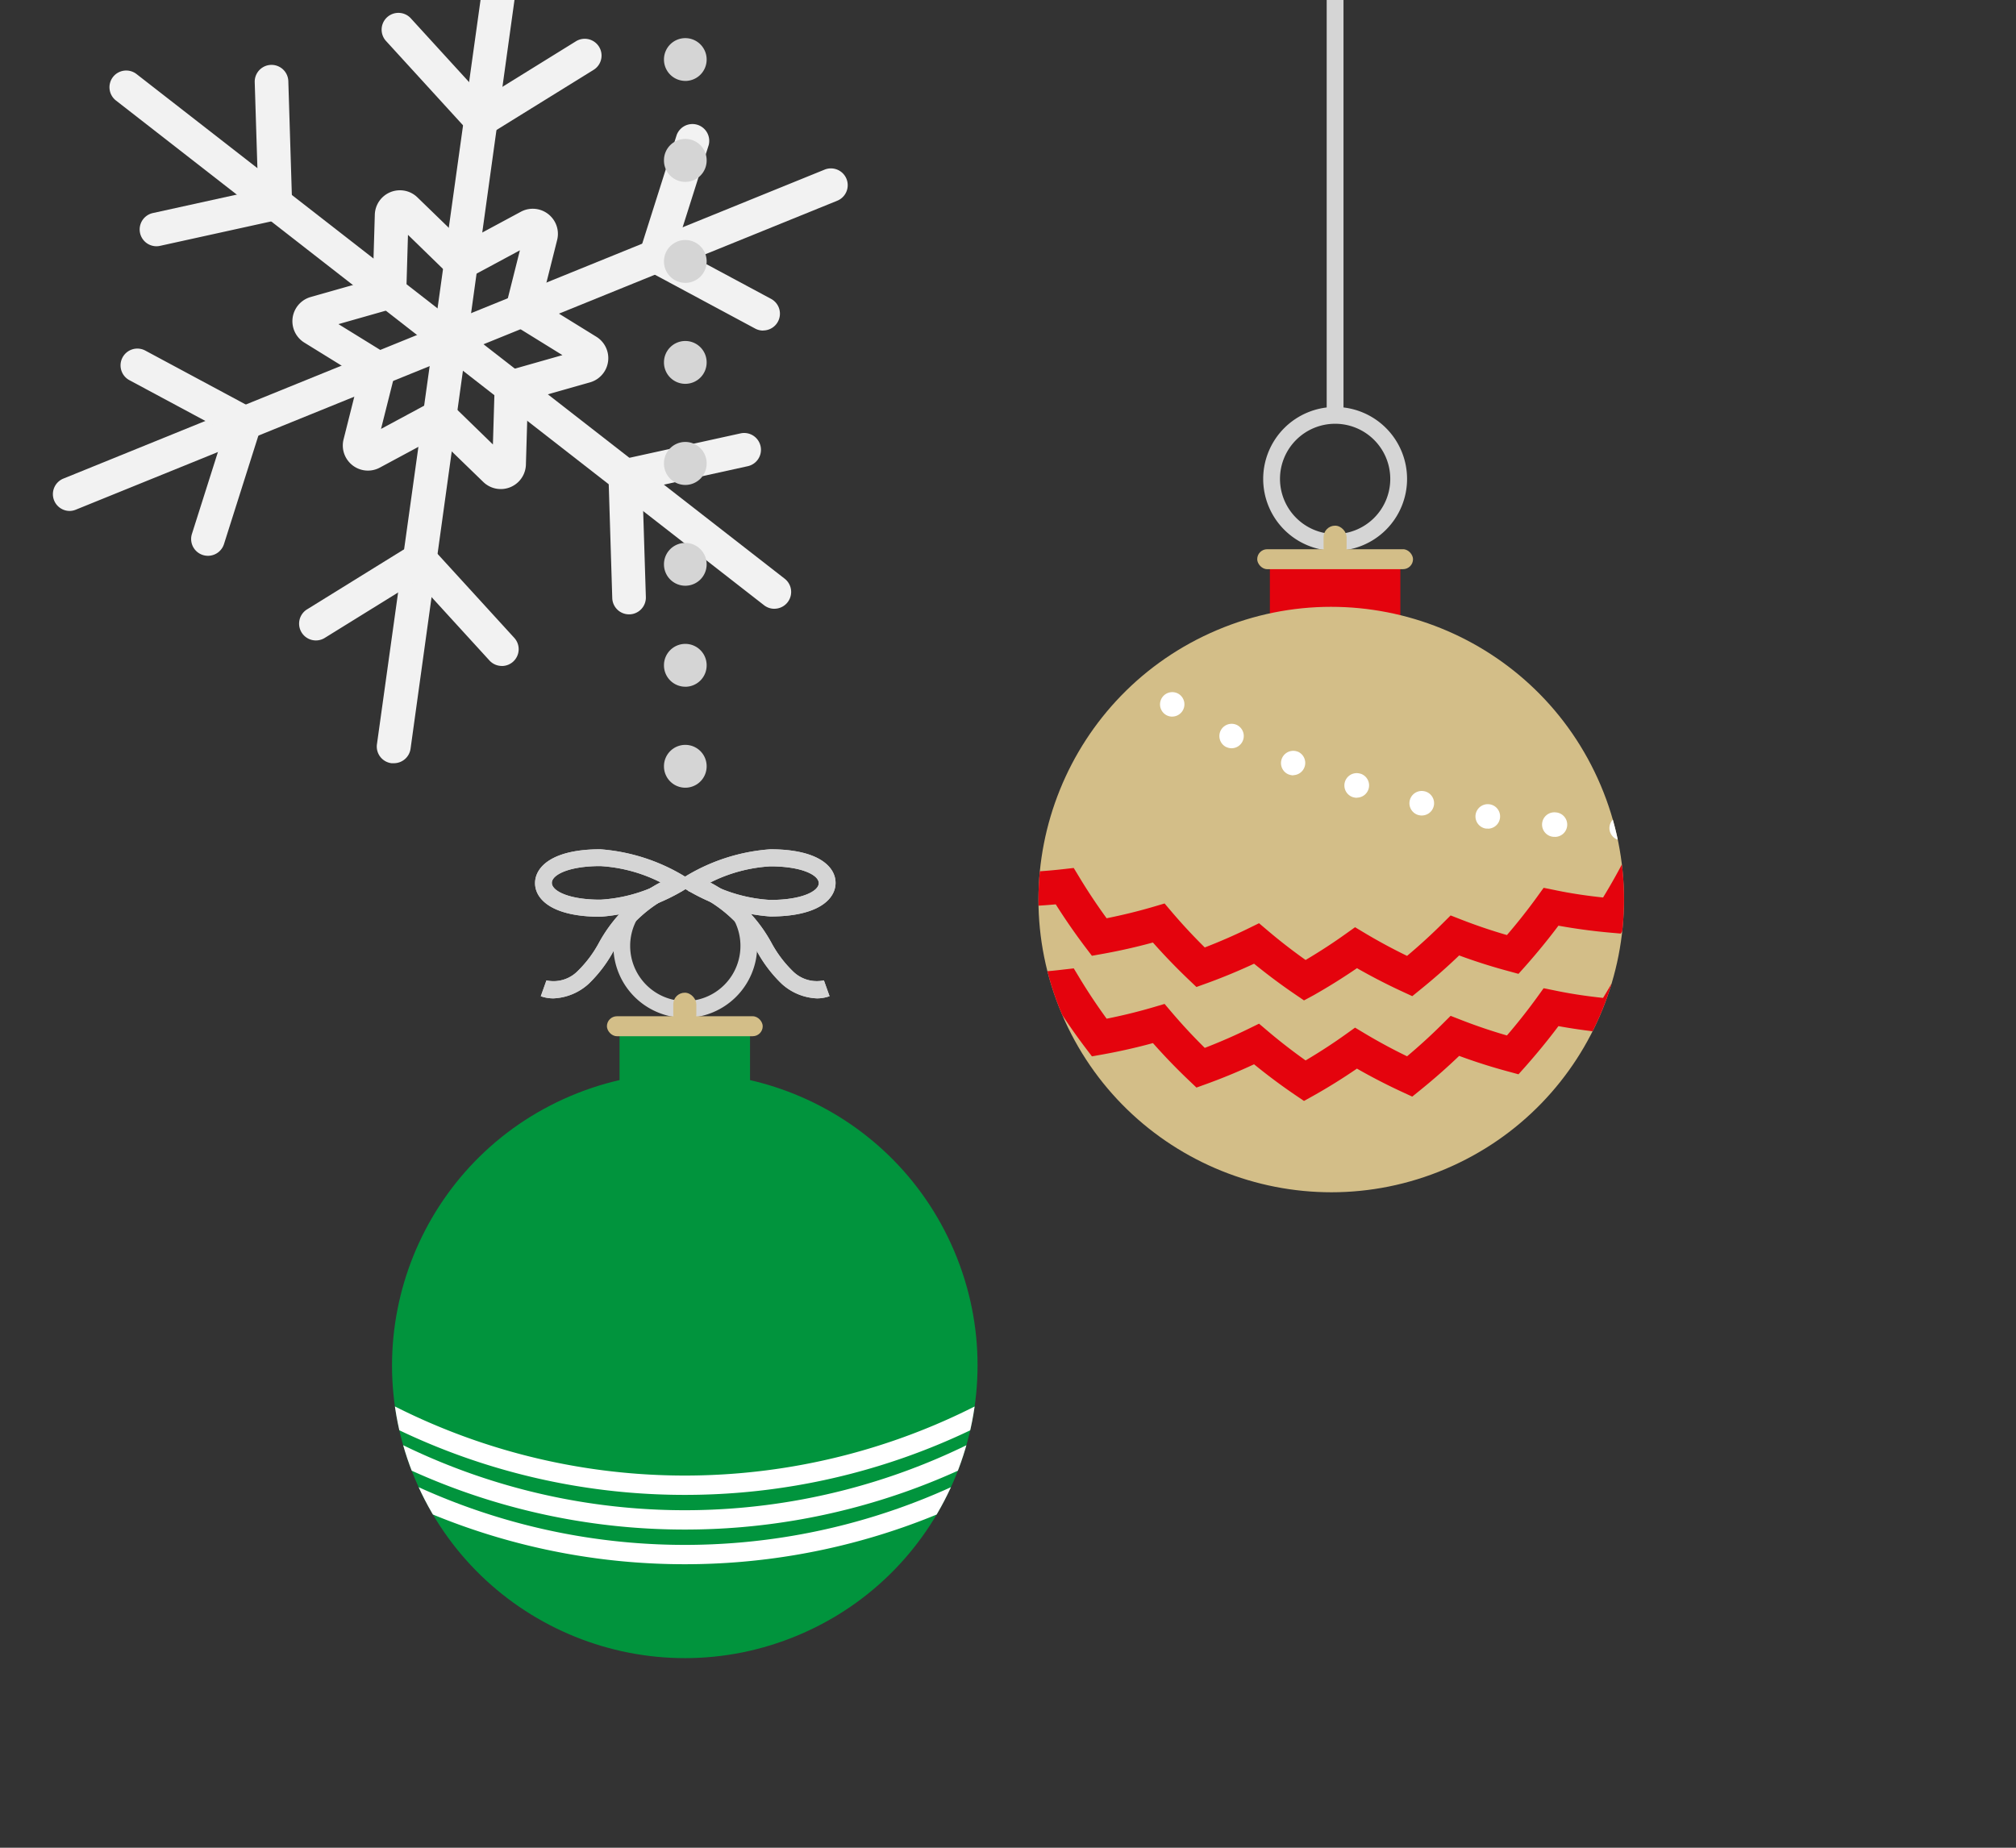 <svg xmlns="http://www.w3.org/2000/svg" xmlns:xlink="http://www.w3.org/1999/xlink" width="60" height="55" viewBox="0 0 60 55">
  <rect x="0" y="0" width="60" height="55" fill="#333333" stroke="none"/>
  <defs>
    <clipPath id="clip-path">
      <rect id="長方形_1357" data-name="長方形 1357" width="60" height="55" transform="translate(4139 4574)" fill="#fff" stroke="#707070" stroke-width="1"/>
    </clipPath>
    <clipPath id="clip-path-2">
      <circle id="楕円形_235" data-name="楕円形 235" cx="8.711" cy="8.711" r="8.711" transform="translate(0 6.795) rotate(-22.958)" fill="none"/>
    </clipPath>
  </defs>
  <g id="gnav-xmas-icon" transform="translate(-4139 -4574)" clip-path="url(#clip-path)">
    <g id="グループ_6680" data-name="グループ 6680" transform="translate(4141.074 4572)">
      <path id="線_166" data-name="線 166" d="M9.644,8.012a.5.5,0,0,1-.307-.106L-.307.394a.5.5,0,0,1-.087-.7.5.5,0,0,1,.7-.087L9.952,7.117a.5.5,0,0,1-.308.894Z" transform="translate(11.328 12.109)" fill="#f2f2f2"/>
      <path id="線_167" data-name="線 167" d="M0,5.1a.5.5,0,0,1-.463-.312.5.5,0,0,1,.275-.651L11.14-.463a.5.5,0,0,1,.651.275.5.5,0,0,1-.275.651L.188,5.06A.5.5,0,0,1,0,5.1Z" transform="translate(11.328 7.512)" fill="#f2f2f2"/>
      <path id="線_168" data-name="線 168" d="M0,12.609a.5.5,0,0,1-.069,0A.5.5,0,0,1-.5,12.04L1.188-.069A.5.5,0,0,1,1.752-.5a.5.5,0,0,1,.426.564L.5,12.177A.5.5,0,0,1,0,12.609Z" transform="translate(11.328)" fill="#f2f2f2"/>
      <path id="線_169" data-name="線 169" d="M9.645,8.012a.5.5,0,0,1-.307-.106L-.307.394a.5.5,0,0,1-.087-.7.5.5,0,0,1,.7-.087L9.952,7.117a.5.5,0,0,1-.308.894Z" transform="translate(1.683 4.597)" fill="#f2f2f2"/>
      <path id="線_170" data-name="線 170" d="M0,5.1a.5.5,0,0,1-.463-.312.5.5,0,0,1,.275-.651L11.14-.463a.5.5,0,0,1,.651.275.5.5,0,0,1-.275.651L.188,5.06A.5.5,0,0,1,0,5.1Z" transform="translate(0 12.109)" fill="#f2f2f2"/>
      <path id="線_171" data-name="線 171" d="M0,12.609a.5.5,0,0,1-.069,0A.5.5,0,0,1-.5,12.04L1.188-.069A.5.5,0,0,1,1.752-.5a.5.5,0,0,1,.426.564L.5,12.178A.5.5,0,0,1,0,12.609Z" transform="translate(9.645 12.109)" fill="#f2f2f2"/>
      <path id="パス_20834" data-name="パス 20834" d="M937.063,383.84a.742.742,0,0,1,.519.212l1.382,1.34,1.694-.912a.747.747,0,0,1,.947.2.742.742,0,0,1,.134.642l-.469,1.866,1.637,1.012a.749.749,0,0,1-.188,1.357l-1.852.526-.057,1.924a.748.748,0,0,1-1.269.515l-1.382-1.34-1.695.912a.746.746,0,0,1-.946-.2.742.742,0,0,1-.134-.642l.469-1.866-1.638-1.012a.749.749,0,0,1,.189-1.357l1.852-.526.057-1.923A.747.747,0,0,1,937.063,383.84Zm1.858,2.608a.745.745,0,0,1-.521-.211l-1.1-1.071-.045,1.537a.749.749,0,0,1-.543.7l-1.481.421,1.309.808a.746.746,0,0,1,.333.819l-.375,1.492,1.354-.729a.749.749,0,0,1,.876.122l1.1,1.07.046-1.538a.748.748,0,0,1,.542-.7l1.481-.421-1.308-.809a.746.746,0,0,1-.333-.819l.375-1.492-1.354.729A.752.752,0,0,1,938.922,386.448Z" transform="translate(-927.232 -376.176)" fill="#f2f2f2"/>
      <path id="パス_20835" data-name="パス 20835" d="M947.315,399.1a.5.5,0,0,1-.5-.485l-.125-4.035,3.943-.867a.5.5,0,0,1,.215.977l-3.133.689.1,3.206a.5.5,0,0,1-.484.515Z" transform="translate(-930.667 -378.813)" fill="#f2f2f2"/>
      <path id="パス_20836" data-name="パス 20836" d="M951.636,387.289a.5.5,0,0,1-.236-.06l-3.557-1.91,1.22-3.848a.5.5,0,0,1,.953.3l-.969,3.057,2.826,1.517a.5.5,0,0,1-.237.941Z" transform="translate(-930.999 -375.449)" fill="#f2f2f2"/>
      <path id="パス_20837" data-name="パス 20837" d="M940.353,380.465l-2.722-2.981a.5.5,0,1,1,.738-.674l2.163,2.368,2.727-1.689a.5.5,0,1,1,.526.85Z" transform="translate(-928.205 -374.252)" fill="#f2f2f2"/>
      <path id="パス_20838" data-name="パス 20838" d="M928.153,384.143a.5.5,0,0,1-.107-.988l3.133-.689-.1-3.206a.5.5,0,0,1,1-.031l.125,4.035-3.943.867A.506.506,0,0,1,928.153,384.143Z" transform="translate(-925.572 -374.813)" fill="#f2f2f2"/>
      <path id="パス_20839" data-name="パス 20839" d="M929.481,396.441a.5.5,0,0,1-.477-.651l.97-3.057-2.826-1.517a.5.5,0,1,1,.473-.881l3.557,1.91-1.22,3.848A.5.5,0,0,1,929.481,396.441Z" transform="translate(-925.366 -377.897)" fill="#f2f2f2"/>
      <path id="パス_20840" data-name="パス 20840" d="M940.171,401.827a.5.5,0,0,1-.369-.163l-2.163-2.368-2.727,1.689a.5.5,0,1,1-.526-.85l3.432-2.125,2.723,2.981a.5.5,0,0,1-.369.837Z" transform="translate(-927.309 -380.004)" fill="#f2f2f2"/>
    </g>
    <g id="グループ_6679" data-name="グループ 6679" transform="translate(3632.007 4605.336)">
      <g id="グループ_6563" data-name="グループ 6563" transform="translate(535.194 -76.983)">
        <rect id="長方形_1303" data-name="長方形 1303" width="3.883" height="3.883" transform="translate(9.593 62.277)" fill="#e4030d"/>
        <path id="パス_20782" data-name="パス 20782" d="M625.665,129.991a2.141,2.141,0,1,1-2.141,2.141A2.143,2.143,0,0,1,625.665,129.991Zm0,3.782a1.641,1.641,0,1,0-1.641-1.641A1.643,1.643,0,0,0,625.665,133.773Z" transform="translate(-614.13 -72.23)" fill="#d5d5d5"/>
        <g id="グループ_6562" data-name="グループ 6562" transform="translate(0 61.005)">
          <circle id="楕円形_234" data-name="楕円形 234" cx="8.711" cy="8.711" r="8.711" transform="translate(0 6.795) rotate(-22.958)" fill="#d3be88"/>
          <g id="グループ_6561" data-name="グループ 6561" transform="translate(0 0)">
            <g id="グループ_6560" data-name="グループ 6560" clip-path="url(#clip-path-2)">
              <g id="グループ_6556" data-name="グループ 6556" transform="translate(0.865 9.436)">
                <g id="グループ_6554" data-name="グループ 6554">
                  <path id="パス_20783" data-name="パス 20783" d="M602.16,179.63l-.262-.179c-.422-.287-.832-.594-1.224-.913-.46.214-.934.411-1.415.585l-.3.108-.229-.218c-.372-.355-.73-.726-1.066-1.106-.494.135-1,.249-1.508.34l-.308.055-.189-.249c-.314-.415-.611-.845-.887-1.282-.519.048-1.045.072-1.575.071h-.306l-.143-.271a18.571,18.571,0,0,1-.807-1.733l.946-.382c.185.458.393.915.621,1.364.5-.009.991-.04,1.474-.095l.325-.037.169.279c.25.414.522.822.81,1.218.476-.095.948-.211,1.407-.346l.318-.094.215.253c.308.362.637.716.981,1.056.449-.173.89-.365,1.315-.574l.3-.147.255.216c.36.306.739.6,1.131.878.413-.244.816-.506,1.2-.781l.272-.194.287.172c.406.243.829.471,1.261.681.369-.31.725-.635,1.06-.969l.236-.235.31.121c.443.173.9.328,1.366.463.317-.368.618-.75.9-1.139l.192-.267.323.065c.473.1.958.171,1.446.223.259-.423.5-.857.72-1.294l.144-.288.322.007a15.662,15.662,0,0,0,1.8-.067l.1,1.015c-.532.05-1.068.075-1.6.075-.243.463-.508.921-.792,1.365l-.167.261-.308-.027c-.519-.046-1.038-.116-1.547-.208-.308.411-.637.812-.98,1.2l-.209.234-.3-.082c-.5-.134-.989-.29-1.466-.466-.365.351-.751.69-1.149,1.012l-.246.2-.288-.133c-.463-.214-.919-.449-1.358-.7-.417.286-.851.557-1.295.808Z" transform="translate(-592.417 -174.646)" fill="#e4030d"/>
                </g>
                <g id="グループ_6555" data-name="グループ 6555" transform="translate(0 2.993)">
                  <path id="パス_20784" data-name="パス 20784" d="M602.16,190.322l-.262-.178c-.422-.287-.832-.593-1.224-.913-.46.215-.935.411-1.414.585l-.3.108-.229-.218c-.372-.354-.73-.726-1.066-1.106-.494.135-1,.249-1.508.34l-.308.055-.189-.249c-.315-.415-.612-.846-.887-1.282-.518.048-1.047.072-1.574.071h-.307l-.143-.271a18.607,18.607,0,0,1-.807-1.733l.946-.382c.185.458.393.915.621,1.364.5-.009.991-.041,1.474-.1l.325-.037.169.28c.249.413.521.821.81,1.218.476-.095.948-.211,1.406-.346l.318-.094.215.253c.308.362.637.716.981,1.056.448-.173.889-.365,1.315-.574l.3-.147.255.216c.36.306.74.6,1.131.878.413-.244.816-.506,1.2-.781l.272-.195.287.172c.406.243.828.471,1.261.681.369-.31.725-.635,1.06-.969l.236-.235.31.121c.443.173.9.328,1.366.463.317-.368.618-.75.9-1.139l.192-.267.323.065c.473.1.958.171,1.446.223.259-.423.5-.857.72-1.294l.144-.288.322.007a15.717,15.717,0,0,0,1.8-.066l.1,1.016c-.533.05-1.07.074-1.6.074-.243.463-.508.921-.792,1.365l-.167.261-.308-.027c-.519-.046-1.038-.116-1.547-.208-.308.411-.637.812-.98,1.2l-.209.234-.3-.082c-.5-.134-.989-.29-1.466-.466-.365.351-.751.69-1.149,1.012l-.247.2-.288-.133c-.464-.214-.919-.449-1.358-.7-.417.286-.851.557-1.3.809Z" transform="translate(-592.417 -185.338)" fill="#e4030d"/>
                </g>
              </g>
              <g id="グループ_6559" data-name="グループ 6559" transform="translate(1.259 1.351)">
                <g id="グループ_6558" data-name="グループ 6558">
                  <g id="グループ_6557" data-name="グループ 6557">
                    <path id="線_151" data-name="線 151" fill="#fff"/>
                    <path id="パス_20785" data-name="パス 20785" d="M614.254,155.7h-.012a.365.365,0,0,1,.006-.73h.012a.365.365,0,0,1-.006.73Zm2-.034a.365.365,0,0,1-.019-.73h.005a.365.365,0,1,1,.038.729h-.025Zm-4-.071h-.038a.365.365,0,1,1,.064-.727h.005a.365.365,0,0,1-.032.729Zm6-.1a.365.365,0,0,1-.043-.727h.005a.365.365,0,0,1,.087.725h-.006Zm-7.989-.146a.367.367,0,0,1-.058,0H610.2a.365.365,0,0,1,.116-.721h.005a.365.365,0,0,1-.057.725Zm9.97-.161a.365.365,0,0,1-.067-.724h.005a.365.365,0,1,1,.136.717H620.3A.366.366,0,0,1,620.232,155.184Zm-11.937-.227a.366.366,0,0,1-.084-.01h-.005a.365.365,0,0,1,.167-.711h.005a.365.365,0,0,1-.083.72Zm13.894-.21a.365.365,0,0,1-.091-.719h.005a.365.365,0,0,1,.182.707h-.005A.365.365,0,0,1,622.189,154.748Zm-15.829-.318a.364.364,0,0,1-.109-.017l-.005,0a.365.365,0,1,1,.218-.7l.005,0a.365.365,0,0,1-.109.713Zm-1.891-.668a.364.364,0,0,1-.134-.026l-.005,0a.365.365,0,0,1,.268-.679l.005,0a.365.365,0,0,1-.134.7Zm-1.836-.806a.363.363,0,0,1-.159-.037l-.005,0a.365.365,0,0,1,.318-.657l0,0a.365.365,0,0,1-.159.694Zm-1.77-.942a.363.363,0,0,1-.183-.05l0,0a.365.365,0,0,1,.367-.631l0,0a.365.365,0,0,1-.184.68Zm-1.692-1.076a.364.364,0,0,1-.207-.065l0,0a.365.365,0,0,1,.416-.6l0,0a.365.365,0,0,1-.208.665Zm-1.6-1.206a.363.363,0,0,1-.231-.083l0,0a.365.365,0,1,1,.463-.565l0,0a.365.365,0,0,1-.232.647Zm-1.5-1.334a.364.364,0,0,1-.254-.1l0,0a.365.365,0,1,1,.508-.524l0,0a.365.365,0,0,1-.254.627Z" transform="translate(-595.44 -147.395)" fill="#fff"/>
                    <path id="線_152" data-name="線 152" transform="translate(28.102 6.607)" fill="#fff"/>
                  </g>
                </g>
              </g>
            </g>
          </g>
        </g>
        <path id="線_153" data-name="線 153" d="M.25,58.011h-.5V0h.5Z" transform="translate(11.534 0)" fill="#d5d5d5"/>
        <rect id="長方形_1304" data-name="長方形 1304" width="4.637" height="0.594" rx="0.297" transform="translate(9.216 61.995)" fill="#d3be88"/>
        <rect id="長方形_1305" data-name="長方形 1305" width="0.686" height="0.998" rx="0.343" transform="translate(11.191 61.294)" fill="#d3be88"/>
      </g>
      <g id="グループ_6622" data-name="グループ 6622" transform="translate(515.955 -49.302)">
        <rect id="長方形_1306" data-name="長方形 1306" width="3.883" height="3.883" transform="translate(9.477 48.462)" fill="#01943d"/>
        <circle id="楕円形_238" data-name="楕円形 238" cx="8.711" cy="8.711" r="8.711" transform="translate(0 53.986) rotate(-22.958)" fill="#01943d"/>
        <g id="グループ_6615" data-name="グループ 6615" transform="translate(0 47.191)">
          <g id="グループ_6614" data-name="グループ 6614" transform="translate(0 0)" clip-path="url(#clip-path-2)">
            <g id="グループ_6606" data-name="グループ 6606" transform="translate(-11.419 22.271)">
              <path id="線_178" data-name="線 178" fill="#d3be88"/>
              <path id="パス_20859" data-name="パス 20859" d="M675.516,200.7q-.057,0-.116-.006h-.006a1.157,1.157,0,0,1,.229-2.3h.005a1.157,1.157,0,0,1-.113,2.308Zm5.454-.369a1.157,1.157,0,0,1-.265-2.282h0a1.157,1.157,0,0,1,.534,2.251h-.006A1.159,1.159,0,0,1,680.97,200.33Zm-10.746-1.045a1.153,1.153,0,0,1-.469-.1l-.005,0a1.157,1.157,0,1,1,.941-2.113l0,0a1.157,1.157,0,0,1-.471,2.214Zm15.818-1.029a1.157,1.157,0,0,1-.593-2.151l0,0a1.157,1.157,0,1,1,1.184,1.987l0,0A1.152,1.152,0,0,1,686.042,198.256Zm-20.46-1.888a1.152,1.152,0,0,1-.74-.268l0,0a1.157,1.157,0,0,1,1.482-1.776l0,0a1.157,1.157,0,0,1-.741,2.045Zm24.76-1.514a1.157,1.157,0,0,1-.824-1.968l0,0a1.157,1.157,0,0,1,1.648,1.623l0,0A1.153,1.153,0,0,1,690.342,194.853Zm-28.535-2.468a1.155,1.155,0,0,1-.921-.456l0,0a1.157,1.157,0,0,1,1.841-1.4l0,0a1.157,1.157,0,0,1-.92,1.857Zm31.949-1.831a1.157,1.157,0,0,1-.971-1.783l0,0a1.157,1.157,0,1,1,1.945,1.252l0,0A1.156,1.156,0,0,1,693.756,190.554Zm-34.851-2.832a1.157,1.157,0,0,1-1.032-.633l0-.005a1.157,1.157,0,0,1,2.063-1.047l0,0a1.157,1.157,0,0,1-1.03,1.68Z" transform="translate(-657.698 -183.927)" fill="#d3be88"/>
              <path id="線_179" data-name="線 179" transform="translate(38.886)" fill="#d3be88"/>
            </g>
            <g id="グループ_6613" data-name="グループ 6613" transform="translate(-0.724 10.719)">
              <g id="グループ_6608" data-name="グループ 6608">
                <g id="グループ_6607" data-name="グループ 6607">
                  <path id="パス_20860" data-name="パス 20860" d="M704.947,143.779a19.677,19.677,0,0,1-12.324-4.328l.362-.451a19.123,19.123,0,0,0,23.925,0l.362.451a19.677,19.677,0,0,1-12.324,4.328Z" transform="translate(-692.804 -139.226)" fill="#fff"/>
                </g>
              </g>
              <g id="グループ_6610" data-name="グループ 6610" transform="translate(0 1.032)">
                <g id="グループ_6609" data-name="グループ 6609">
                  <path id="パス_20861" data-name="パス 20861" d="M704.947,147.465a19.677,19.677,0,0,1-12.324-4.328l.362-.451a19.123,19.123,0,0,0,23.925,0l.362.451a19.677,19.677,0,0,1-12.324,4.328Z" transform="translate(-692.804 -142.912)" fill="#fff"/>
                </g>
              </g>
              <g id="グループ_6612" data-name="グループ 6612" transform="translate(0 2.064)">
                <g id="グループ_6611" data-name="グループ 6611">
                  <path id="パス_20862" data-name="パス 20862" d="M704.947,151.152a19.677,19.677,0,0,1-12.324-4.328l.362-.451a19.123,19.123,0,0,0,23.925,0l.362.451a19.677,19.677,0,0,1-12.324,4.328Z" transform="translate(-692.804 -146.599)" fill="#fff"/>
                </g>
              </g>
            </g>
          </g>
        </g>
        <path id="パス_20863" data-name="パス 20863" d="M731.37,97.056a2.144,2.144,0,0,1-2.141-2.141,2.119,2.119,0,0,1,.232-.97l.446.227a1.624,1.624,0,0,0-.178.743,1.641,1.641,0,1,0,3.282,0,1.625,1.625,0,0,0-.169-.726l.448-.221a2.121,2.121,0,0,1,.22.947A2.143,2.143,0,0,1,731.37,97.056Z" transform="translate(-719.936 -48.792)" fill="#d5d5d5"/>
        <g id="グループ_6618" data-name="グループ 6618" transform="translate(11.434)">
          <g id="グループ_6617" data-name="グループ 6617">
            <g id="グループ_6616" data-name="グループ 6616">
              <path id="線_180" data-name="線 180" fill="#d5d5d5"/>
              <path id="線_181" data-name="線 181" d="M0,39.712a.635.635,0,0,1-.635-.635v-.006A.635.635,0,0,1,0,38.437a.635.635,0,0,1,.635.635v.006A.635.635,0,0,1,0,39.712Zm0-3.006a.635.635,0,0,1-.635-.635v-.005A.635.635,0,0,1,0,35.431a.635.635,0,0,1,.635.635v.005A.635.635,0,0,1,0,36.707ZM0,33.7a.635.635,0,0,1-.635-.635v-.006A.635.635,0,0,1,0,32.426a.635.635,0,0,1,.635.635v.006A.635.635,0,0,1,0,33.7ZM0,30.7a.635.635,0,0,1-.635-.635v-.006A.635.635,0,0,1,0,29.42a.635.635,0,0,1,.635.635v.006A.635.635,0,0,1,0,30.7ZM0,27.69a.635.635,0,0,1-.635-.635V27.05A.635.635,0,0,1,0,26.415a.635.635,0,0,1,.635.635v.006A.635.635,0,0,1,0,27.69Zm0-3.006a.635.635,0,0,1-.635-.635v-.005A.635.635,0,0,1,0,23.409a.635.635,0,0,1,.635.635v.005A.635.635,0,0,1,0,24.685Zm0-3.005a.635.635,0,0,1-.635-.635v-.006A.635.635,0,0,1,0,20.4a.635.635,0,0,1,.635.635v.006A.635.635,0,0,1,0,21.679Zm0-3.006a.635.635,0,0,1-.635-.635v-.005A.635.635,0,0,1,0,17.4a.635.635,0,0,1,.635.635v.005A.635.635,0,0,1,0,18.674Zm0-3.005a.635.635,0,0,1-.635-.635v-.005A.635.635,0,0,1,0,14.393a.635.635,0,0,1,.635.635v.005A.635.635,0,0,1,0,15.668Zm0-3.005a.635.635,0,0,1-.635-.635v-.005A.635.635,0,0,1,0,11.387a.635.635,0,0,1,.635.635v.005A.635.635,0,0,1,0,12.663ZM0,9.657a.635.635,0,0,1-.635-.635V9.017A.635.635,0,0,1,0,8.382a.635.635,0,0,1,.635.635v.005A.635.635,0,0,1,0,9.657ZM0,6.652a.635.635,0,0,1-.635-.635V6.011A.635.635,0,0,1,0,5.376a.635.635,0,0,1,.635.635v.005A.635.635,0,0,1,0,6.652ZM0,3.646a.635.635,0,0,1-.635-.635V3.006A.635.635,0,0,1,0,2.371a.635.635,0,0,1,.635.635v.005A.635.635,0,0,1,0,3.646ZM0,.641A.635.635,0,0,1-.635.006V0A.635.635,0,0,1,0-.635.635.635,0,0,1,.635,0V.006A.635.635,0,0,1,0,.641Z" transform="translate(0 1.701)" fill="#d5d5d5"/>
              <path id="線_182" data-name="線 182" transform="translate(0 44.232)" fill="#d5d5d5"/>
            </g>
          </g>
        </g>
        <g id="グループ_6621" data-name="グループ 6621" transform="translate(7.212 43.496)">
          <g id="グループ_6619" data-name="グループ 6619">
            <path id="パス_20864" data-name="パス 20864" d="M722.844,87.486a5.632,5.632,0,0,1,2.485.791l.35.213-.35.213a5.632,5.632,0,0,1-2.485.791c-1.432,0-1.942-.519-1.942-1S721.412,87.486,722.844,87.486Zm1.823,1a4.545,4.545,0,0,0-1.823-.5c-.937,0-1.442.26-1.442.5s.505.5,1.442.5A4.545,4.545,0,0,0,724.666,88.49Z" transform="translate(-721.152 -87.736)" fill="#d5d5d5"/>
            <path id="パス_20865" data-name="パス 20865" d="M739.215,87.486c1.432,0,1.942.519,1.942,1s-.51,1-1.942,1a5.632,5.632,0,0,1-2.485-.791l-.35-.213.35-.213A5.632,5.632,0,0,1,739.215,87.486Zm0,1.508c.937,0,1.442-.26,1.442-.5s-.505-.5-1.442-.5a4.536,4.536,0,0,0-1.823.5A4.546,4.546,0,0,0,739.215,88.994Z" transform="translate(-732.463 -87.736)" fill="#d5d5d5"/>
            <path id="パス_20866" data-name="パス 20866" d="M721.461,93.864a1.116,1.116,0,0,1-.376-.064l.168-.471a1.009,1.009,0,0,0,.928-.276,3.482,3.482,0,0,0,.615-.808,4.421,4.421,0,0,1,2.335-2.052l.16.474a3.955,3.955,0,0,0-2.07,1.841,4,4,0,0,1-.709.92A1.659,1.659,0,0,1,721.461,93.864Z" transform="translate(-721.164 -89.676)" fill="#d5d5d5"/>
            <path id="パス_20867" data-name="パス 20867" d="M740.58,93.864a1.659,1.659,0,0,1-1.051-.437,4,4,0,0,1-.709-.92,3.955,3.955,0,0,0-2.07-1.841l.16-.474a4.421,4.421,0,0,1,2.335,2.052,3.487,3.487,0,0,0,.615.808,1.009,1.009,0,0,0,.928.276l.168.471A1.116,1.116,0,0,1,740.58,93.864Z" transform="translate(-732.441 -89.676)" fill="#d5d5d5"/>
          </g>
          <g id="グループ_6620" data-name="グループ 6620">
            <path id="パス_20868" data-name="パス 20868" d="M722.844,87.486a5.632,5.632,0,0,1,2.485.791l.35.213-.35.213a5.632,5.632,0,0,1-2.485.791c-1.432,0-1.942-.519-1.942-1S721.412,87.486,722.844,87.486Zm1.823,1a4.545,4.545,0,0,0-1.823-.5c-.937,0-1.442.26-1.442.5s.505.5,1.442.5A4.545,4.545,0,0,0,724.666,88.49Z" transform="translate(-721.152 -87.736)" fill="#d5d5d5"/>
            <path id="パス_20869" data-name="パス 20869" d="M739.215,87.486c1.432,0,1.942.519,1.942,1s-.51,1-1.942,1a5.632,5.632,0,0,1-2.485-.791l-.35-.213.35-.213A5.632,5.632,0,0,1,739.215,87.486Zm0,1.508c.937,0,1.442-.26,1.442-.5s-.505-.5-1.442-.5a4.536,4.536,0,0,0-1.823.5A4.546,4.546,0,0,0,739.215,88.994Z" transform="translate(-732.463 -87.736)" fill="#d5d5d5"/>
            <path id="パス_20870" data-name="パス 20870" d="M721.461,93.864a1.116,1.116,0,0,1-.376-.064l.168-.471a1.009,1.009,0,0,0,.928-.276,3.482,3.482,0,0,0,.615-.808,4.421,4.421,0,0,1,2.335-2.052l.16.474a3.955,3.955,0,0,0-2.07,1.841,4,4,0,0,1-.709.92A1.659,1.659,0,0,1,721.461,93.864Z" transform="translate(-721.164 -89.676)" fill="#d5d5d5"/>
            <path id="パス_20871" data-name="パス 20871" d="M740.58,93.864a1.659,1.659,0,0,1-1.051-.437,4,4,0,0,1-.709-.92,3.955,3.955,0,0,0-2.07-1.841l.16-.474a4.421,4.421,0,0,1,2.335,2.052,3.487,3.487,0,0,0,.615.808,1.009,1.009,0,0,0,.928.276l.168.471A1.116,1.116,0,0,1,740.58,93.864Z" transform="translate(-732.441 -89.676)" fill="#d5d5d5"/>
          </g>
        </g>
        <rect id="長方形_1307" data-name="長方形 1307" width="4.637" height="0.594" rx="0.297" transform="translate(9.101 48.216)" fill="#d3be88"/>
        <rect id="長方形_1308" data-name="長方形 1308" width="0.686" height="0.998" rx="0.343" transform="translate(11.076 47.515)" fill="#d3be88"/>
      </g>
    </g>
  </g>
</svg>
